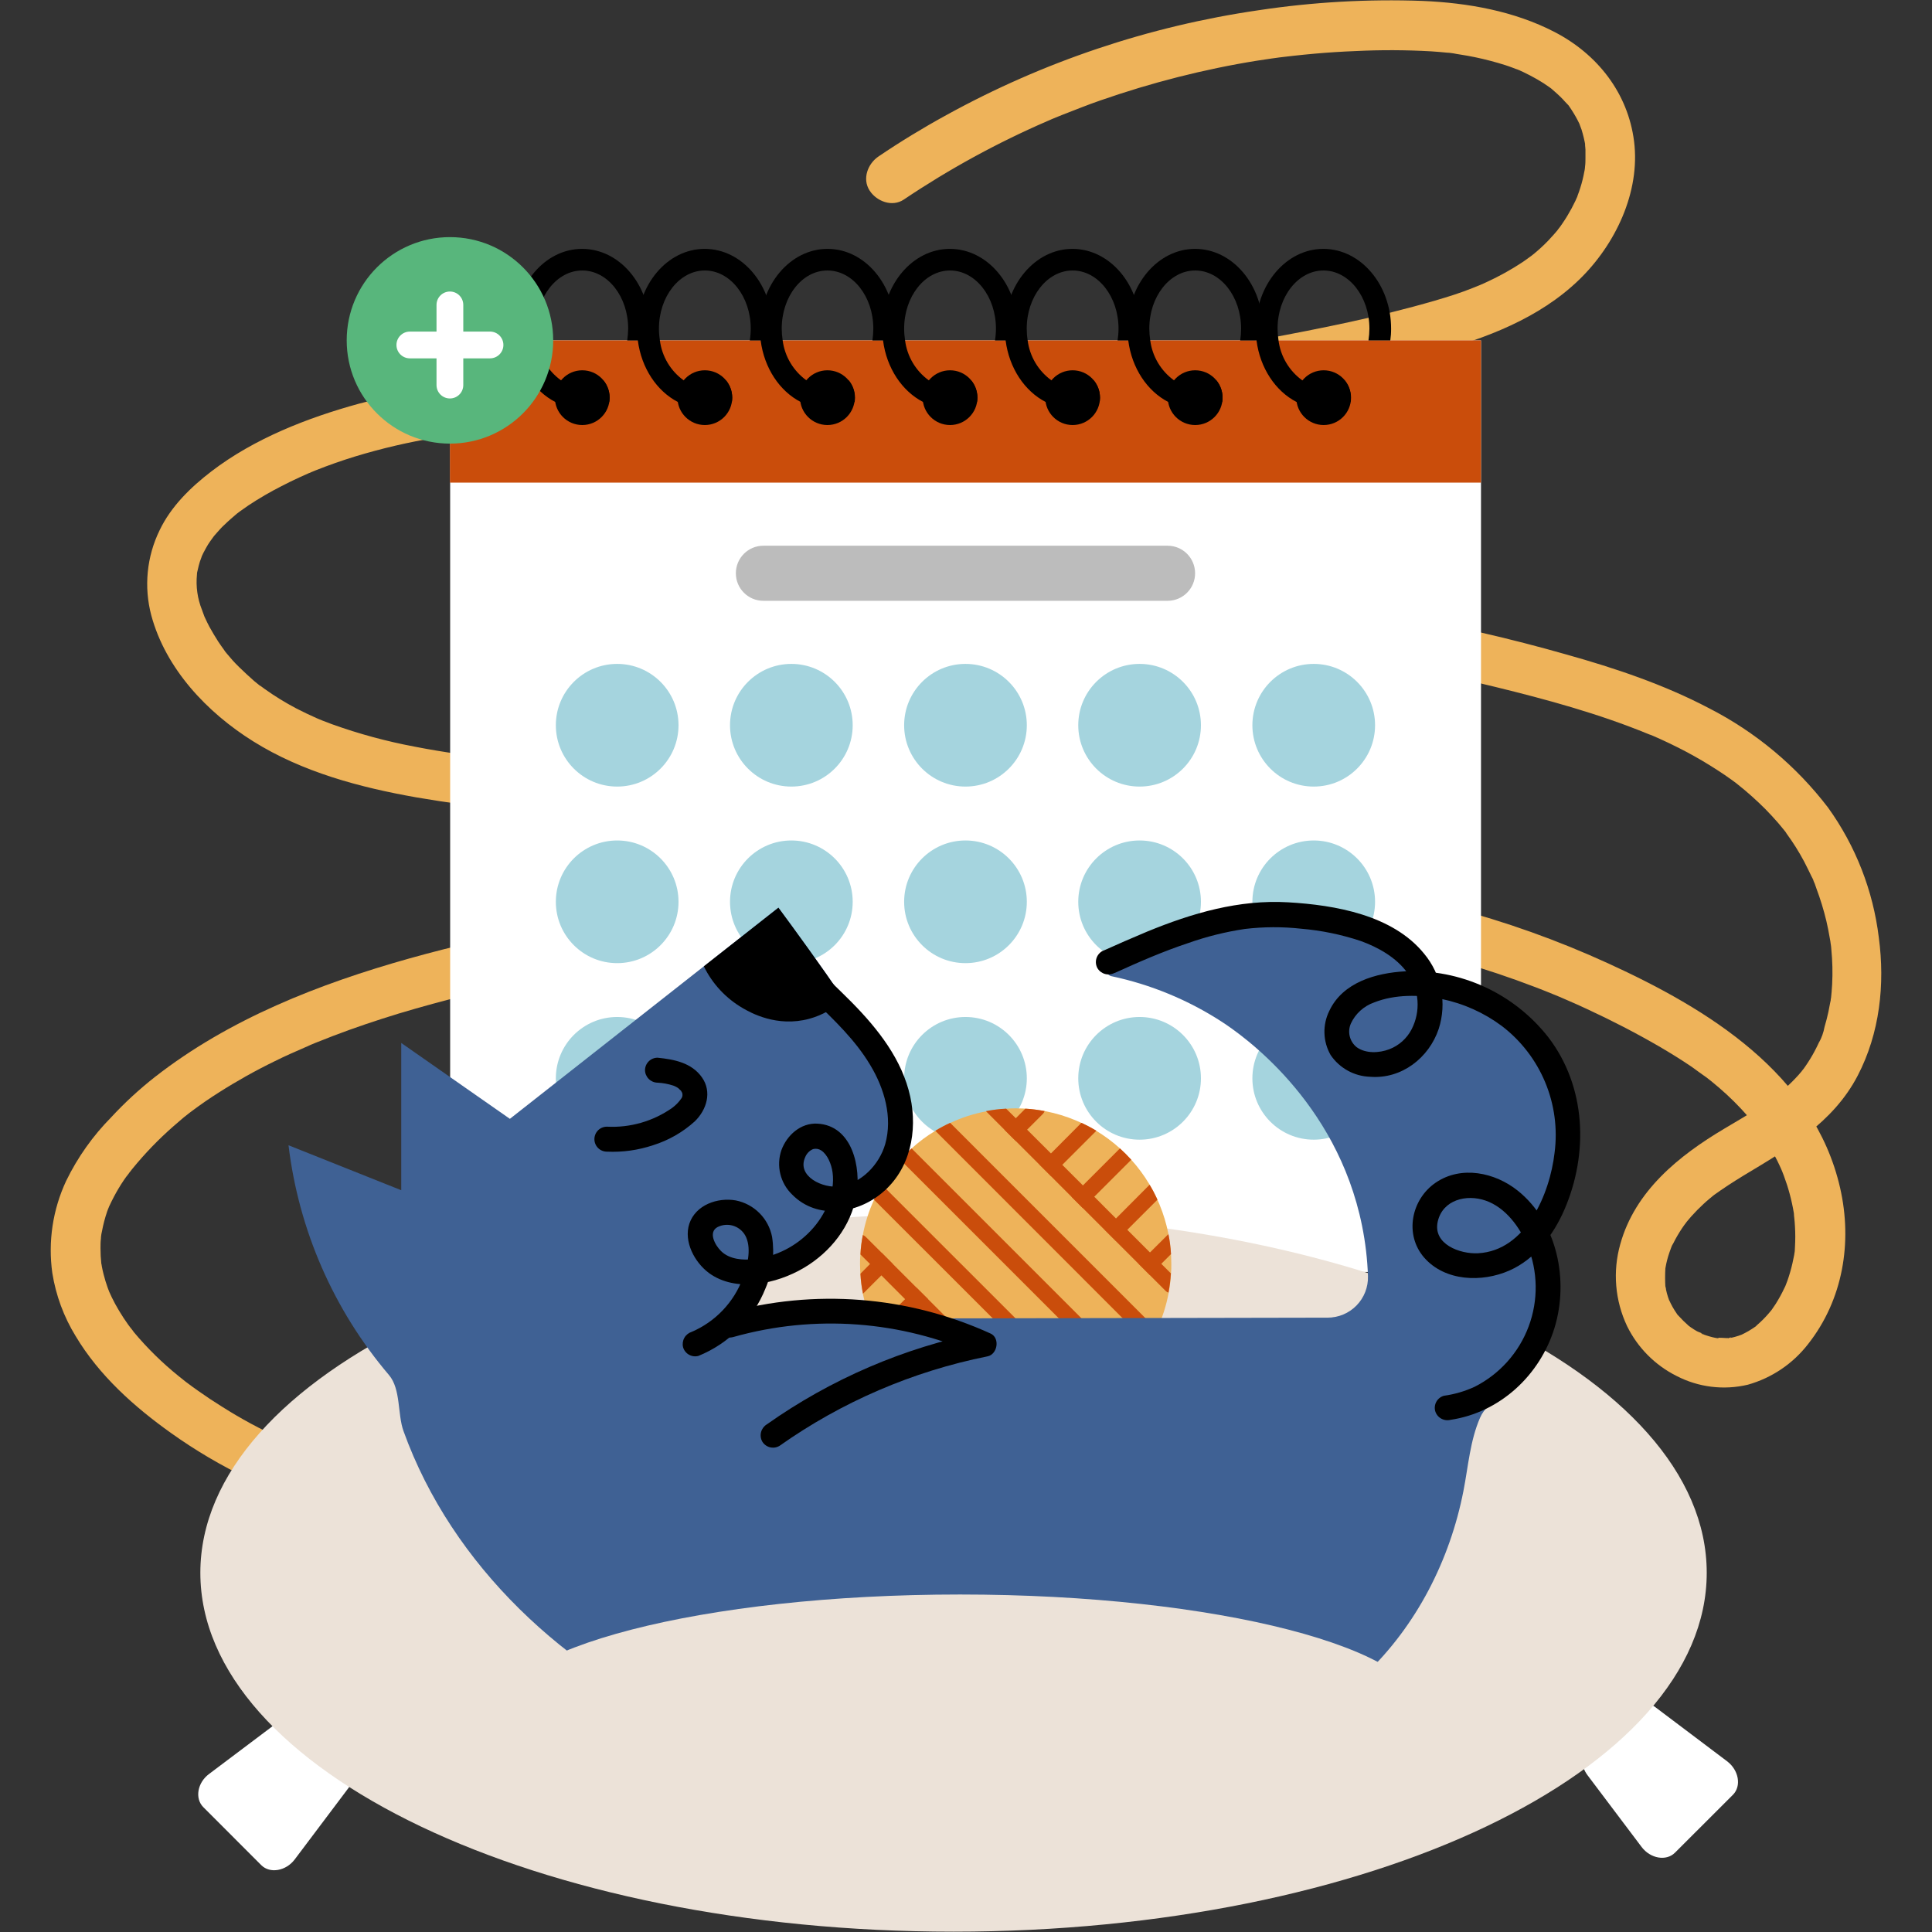 <svg width="400" height="400" viewBox="0 0 400 400" fill="none" xmlns="http://www.w3.org/2000/svg">
    <rect x="0" y="0" width="400" height="400" fill="#333333" stroke="none"/>
    <g clip-path="url(#clip0_6188_6803)">
        <path d="M213.285 151.579C207.266 152.765 201.216 153.82 195.135 154.743C189.158 155.654 183.946 156.326 177.555 156.988C165.145 158.26 152.735 158.963 140.325 159.004C128.045 159.072 115.771 158.45 103.561 157.143C102.082 156.977 100.603 156.812 99.125 156.626L96.912 156.346H96.622L95.246 156.16C92.144 155.716 88.969 155.198 85.856 154.588C80.048 153.499 74.335 151.95 68.772 149.955L66.766 149.19L66.156 148.942L65.546 148.683C64.16 148.073 62.795 147.411 61.409 146.708C59.077 145.489 56.835 144.106 54.697 142.571L53.943 142.013C53.281 141.548 54.501 142.478 53.87 142.013C53.446 141.672 53.012 141.33 52.598 140.979C51.564 140.069 50.53 139.107 49.496 138.104C48.461 137.101 47.779 136.294 46.972 135.332L46.383 134.609C46.517 134.774 46.931 135.353 46.383 134.546C45.969 133.978 45.566 133.409 45.173 132.819C44.532 131.785 43.932 130.834 43.373 129.8C43.053 129.19 42.743 128.569 42.453 127.928C42.008 126.987 42.267 127.514 42.35 127.721C42.163 127.235 41.977 126.749 41.812 126.253C40.884 123.934 40.529 121.426 40.778 118.941C40.84 117.855 40.778 118.6 40.778 118.848C40.778 118.558 40.881 118.269 40.943 117.979C41.057 117.411 41.212 116.852 41.377 116.294C41.471 116.004 42.07 114.484 41.615 115.508C41.905 114.846 42.236 114.205 42.587 113.574C42.939 112.943 43.177 112.54 43.498 112.095C43.632 111.909 44.449 110.792 44.128 111.206C43.808 111.619 44.314 110.978 44.407 110.864L44.987 110.203C45.431 109.696 45.897 109.168 46.372 108.744C47.231 107.896 48.141 107.11 49.061 106.335C49.816 105.704 49.247 106.18 49.061 106.335L49.795 105.787L51.461 104.618C53.665 103.162 55.951 101.832 58.307 100.637C59.548 99.995 60.789 99.385 62.061 98.806L63.953 97.958C64.056 97.958 64.863 97.576 64.16 97.865L65.359 97.379C68.028 96.317 70.73 95.366 73.467 94.525C78.972 92.847 84.583 91.538 90.262 90.605C93.53 90.067 94.76 89.902 97.997 89.571C100.862 89.261 103.737 89.023 106.622 88.837C119.353 88.041 132.104 88.444 144.886 88.837C157.668 89.23 170.429 89.344 183.212 88.909C209.044 88.055 234.783 85.369 260.235 80.874C272.428 78.713 284.641 76.251 296.606 73.045C307.527 70.119 318.675 65.92 326.938 57.916C334.415 50.677 339.648 39.797 338.314 29.239C337.042 19.249 330.733 11.234 321.891 6.642C313.484 2.278 303.887 0.593 294.507 0.189C283.155 -0.222 271.788 0.425 260.556 2.123C237.878 5.422 215.98 12.778 195.911 23.84C191.085 26.481 186.414 29.328 181.898 32.383C179.664 33.892 178.465 37.016 180.047 39.456C181.485 41.69 184.721 42.931 187.121 41.318C196.495 35.015 206.426 29.584 216.791 25.092L217.732 24.688C217.525 24.782 216.956 25.009 217.907 24.606L219.81 23.83C221.155 23.292 222.509 22.796 223.874 22.248C226.512 21.214 229.18 20.314 231.858 19.435C237.143 17.718 242.51 16.229 247.919 14.978C250.669 14.347 253.441 13.768 256.192 13.261C257.536 13.013 258.891 12.785 260.235 12.568L262.304 12.258L263.338 12.103L264.175 11.989L264.765 11.906L265.799 11.782L267.867 11.544C269.315 11.379 270.763 11.244 272.211 11.11C275.024 10.862 277.84 10.682 280.66 10.572C285.897 10.314 291.144 10.334 296.379 10.634C297.413 10.707 298.52 10.789 299.585 10.903C300.122 10.903 300.619 11.027 301.198 11.089C302.17 11.203 301.198 11.089 301.033 11.089L302.232 11.275C304.374 11.603 306.497 12.045 308.592 12.599C309.626 12.868 310.661 13.168 311.695 13.499C312.191 13.664 312.729 13.84 313.194 14.026L313.929 14.306C314.073 14.306 315.128 14.761 314.404 14.481C313.68 14.202 314.528 14.481 314.694 14.605L315.397 14.926L316.783 15.619C317.744 16.115 318.675 16.653 319.585 17.232C320.009 17.511 320.423 17.791 320.826 18.08L321.426 18.525C321.302 18.432 320.568 17.811 321.261 18.411C321.954 19.011 322.843 19.787 323.567 20.552C323.898 20.914 324.218 21.286 324.601 21.658C325.439 22.62 324.291 21.162 324.818 21.917C325.461 22.836 326.048 23.792 326.576 24.782C326.814 25.236 327.031 25.692 327.238 26.157C326.742 25.05 327.321 26.467 327.445 26.839C327.787 27.948 328.056 29.078 328.252 30.221C328.024 29.042 328.252 30.635 328.252 30.997C328.252 31.566 328.252 32.145 328.252 32.724C328.252 33.303 328.251 33.872 328.169 34.451C328.169 34.74 328.107 35.02 328.076 35.309C328.21 34.037 328.076 35.475 327.993 35.65C327.796 36.731 327.53 37.799 327.197 38.846C327.021 39.404 326.835 39.963 326.617 40.511C326.617 40.656 326.225 41.545 326.473 40.925C326.721 40.304 326.245 41.411 326.194 41.535C325.684 42.615 325.117 43.668 324.498 44.689C324.187 45.196 323.856 45.723 323.525 46.199L323.008 46.943C322.936 47.036 322.191 47.977 322.605 47.492C323.019 47.005 322.388 47.74 322.305 47.853L321.716 48.536C321.323 48.981 320.919 49.425 320.506 49.86C319.624 50.766 318.695 51.625 317.724 52.435L316.948 53.055C317.124 52.921 317.631 52.559 316.803 53.148C316.279 53.541 315.742 53.924 315.19 54.296C314.022 55.072 312.822 55.796 311.591 56.478C310.361 57.161 309.254 57.719 308.055 58.278C307.537 58.526 307.02 58.764 306.472 58.991C305.531 59.405 306.131 59.136 306.327 59.053L304.942 59.612C302.367 60.646 299.771 61.463 297.093 62.239C285.458 65.63 273.462 68.009 261.559 70.222C248.87 72.57 236.895 74.359 224.474 75.713C211.765 77.11 199.003 77.999 186.211 78.495C173.418 78.992 160.667 78.992 147.885 78.62C135.103 78.247 122.186 77.761 109.352 78.402C97.527 78.853 85.786 80.587 74.336 83.573C63.653 86.5 52.619 90.812 43.777 97.586C39.475 100.885 35.421 104.825 33.053 109.768C30.366 115.263 29.757 121.543 31.336 127.452C34.335 138.507 42.887 147.525 52.402 153.471C62.588 159.852 74.501 163.027 86.239 165.095C98.631 167.207 111.146 168.517 123.706 169.015C148.702 170.006 173.735 168.541 198.445 164.64C204.326 163.73 210.186 162.696 216.025 161.538C216.68 161.357 217.292 161.049 217.828 160.632C218.364 160.215 218.812 159.696 219.147 159.105C219.482 158.515 219.698 157.864 219.781 157.19C219.865 156.516 219.815 155.832 219.634 155.178C219.24 153.875 218.359 152.774 217.176 152.102C215.992 151.431 214.595 151.239 213.274 151.569L213.285 151.579Z" fill="#EEB35A"/>
        <path d="M186.19 203.742C196.533 199.831 207.202 196.845 218.073 194.817C220.803 194.31 223.554 193.876 226.346 193.473C227.763 193.266 225.622 193.566 226.501 193.473L227.535 193.338L229.273 193.121C230.731 192.955 232.189 192.8 233.637 192.666C239.097 192.17 244.568 191.908 250.049 191.88C255.53 191.852 261.004 192.063 266.471 192.511C269.229 192.738 271.987 193.024 274.744 193.369L275.613 193.483C274.579 193.348 275.313 193.483 275.54 193.483L277.712 193.803C279.088 194 280.463 194.228 281.849 194.465C292.808 196.349 303.58 199.19 314.042 202.956C316.617 203.886 319.213 204.869 321.715 205.903L322.75 206.327L324.59 207.123C325.893 207.682 327.176 208.261 328.468 208.861C333.577 211.229 338.593 213.804 343.464 216.627C345.77 217.972 348.045 219.378 350.258 220.878C351.292 221.622 352.326 222.398 353.433 223.163C354.136 223.67 352.502 222.419 353.598 223.298L354.281 223.835L355.967 225.242C358.091 227.072 360.082 229.052 361.923 231.167C362.385 231.705 362.84 232.253 363.288 232.812C363.433 232.988 363.857 233.598 363.288 232.75L363.785 233.422C364.612 234.559 365.388 235.738 366.112 236.938C366.836 238.138 367.394 239.161 367.963 240.309C368.242 240.878 368.521 241.457 368.78 242.047C368.893 242.305 369.255 243.205 368.852 242.192C369.007 242.595 369.173 242.998 369.317 243.391C370.254 245.883 370.946 248.46 371.386 251.085C371.438 251.375 371.613 252.357 371.386 251.209C371.386 251.489 371.458 251.788 371.479 252.068C371.551 252.719 371.603 253.371 371.634 254.012C371.712 255.362 371.712 256.716 371.634 258.066C371.634 258.366 371.51 260.506 371.572 259.028C371.526 259.547 371.44 260.062 371.313 260.568C371.067 261.842 370.743 263.099 370.341 264.333C370.169 264.891 369.973 265.439 369.752 265.977C369.628 266.298 369.462 267.115 369.752 265.977C369.67 266.217 369.566 266.449 369.442 266.67C368.905 267.813 368.297 268.922 367.621 269.99C367.353 270.403 367.053 270.807 366.784 271.22C366.112 272.254 367.301 270.61 366.784 271.22L366.194 271.923C365.454 272.787 364.649 273.593 363.785 274.333C363.495 274.581 363.092 275.171 363.878 274.333C363.7 274.487 363.51 274.625 363.309 274.747C362.875 275.047 362.44 275.326 361.985 275.595C361.53 275.864 361.075 276.081 360.61 276.319C359.721 276.763 360.899 276.215 360.899 276.215C360.899 276.215 360.124 276.505 359.927 276.567C359.414 276.735 358.893 276.876 358.366 276.991C358.155 277.006 357.947 277.044 357.745 277.105C358.335 276.753 358.779 277.001 358.19 277.032C357.156 277.094 356.018 276.856 355.088 277.032C356.122 276.887 355.946 277.187 355.367 277.032L354.591 276.867C354.178 276.763 353.764 276.649 353.36 276.515C352.957 276.381 352.864 276.339 352.606 276.256C351.758 275.977 352.606 275.946 352.802 276.35C352.678 276.091 351.654 275.791 351.354 275.626C351.054 275.46 350.517 275.129 350.113 274.85C349.9 274.68 349.675 274.525 349.441 274.385C349.441 274.385 350.475 275.212 349.72 274.581C348.895 273.854 348.111 273.08 347.373 272.265C346.835 271.675 347.59 272.523 347.559 272.523C347.415 272.354 347.284 272.174 347.166 271.985C346.845 271.53 346.556 271.055 346.277 270.569C345.997 270.083 345.863 269.762 345.666 269.359C345.16 268.325 345.873 270.196 345.666 269.493C345.594 269.173 345.429 268.842 345.336 268.521C345.174 268.022 345.04 267.514 344.932 267.001C344.932 266.773 344.849 266.546 344.798 266.308C344.56 265.139 344.798 267.259 344.798 266.422C344.725 265.147 344.725 263.87 344.798 262.595C344.881 261.313 344.622 263.392 344.798 262.595C344.87 262.275 344.911 261.944 344.984 261.623C345.098 261.117 345.232 260.589 345.377 260.103C345.522 259.617 345.79 258.862 346.018 258.252C346.246 257.642 345.884 258.169 345.956 258.397C346.082 258.033 346.253 257.685 346.463 257.363C347 256.291 347.605 255.255 348.273 254.26L348.727 253.609C348.727 253.609 349.534 252.574 349.038 253.174C348.541 253.774 349.358 252.781 349.379 252.761L350.155 251.85C350.951 250.961 351.778 250.113 352.657 249.306C353.04 248.945 353.433 248.593 353.826 248.272L354.57 247.652L355.026 247.29L354.736 247.507C356.804 246.018 358.873 244.673 361.013 243.37C370.155 237.869 379.525 232.501 384.623 222.687C389.184 213.918 390.29 203.793 388.987 194.093C387.804 184.389 384.19 175.14 378.48 167.205C371.9 158.592 363.476 151.56 353.826 146.625C344.519 141.734 334.446 138.352 324.342 135.519C312.727 132.202 300.945 129.495 289.047 127.411C240.687 118.932 191.092 120.612 143.417 132.344C137.688 133.723 131.993 135.274 126.333 136.997C125.02 137.377 123.906 138.254 123.23 139.442C122.554 140.63 122.369 142.035 122.714 143.358C123.097 144.667 123.975 145.777 125.162 146.45C126.35 147.124 127.752 147.309 129.074 146.967C140.918 143.421 152.942 140.501 165.093 138.218C168.106 137.659 171.119 137.135 174.132 136.646L178.671 135.953L180.585 135.674L182.012 135.477L182.55 135.405C188.61 134.629 194.68 133.978 200.771 133.502C212.936 132.547 225.142 132.233 237.339 132.561C243.44 132.726 249.535 133.047 255.623 133.523C258.663 133.771 261.704 134.054 264.744 134.371L269.294 134.877L271.445 135.146L272.407 135.27L273.358 135.395H273.627L274.372 135.498L275.334 135.632L277.485 135.943C279.077 136.17 280.66 136.418 282.252 136.677C285.272 137.163 288.292 137.711 291.291 138.259C297.399 139.404 303.47 140.717 309.502 142.199C320.206 144.816 330.95 147.742 341.158 151.931L341.902 152.231C340.868 151.755 341.695 152.148 341.964 152.231L343.629 152.965C344.86 153.523 346.08 154.102 347.28 154.702C349.576 155.85 351.82 157.101 353.991 158.446C355.026 159.087 356.06 159.759 357.094 160.452C357.652 160.835 358.2 161.228 358.748 161.621L359.4 162.107C360.351 162.82 358.79 161.61 359.638 162.293C361.673 163.903 363.613 165.63 365.45 167.464C366.37 168.405 367.27 169.366 368.139 170.37C368.542 170.856 368.956 171.331 369.349 171.828C369.536 172.039 369.712 172.26 369.876 172.49C369.121 171.362 369.731 172.303 369.876 172.562C371.218 174.39 372.428 176.311 373.496 178.312C374.044 179.346 374.53 180.38 375.036 181.414C375.192 181.756 376.009 183.234 375.316 182.035C375.615 182.644 375.864 183.277 376.06 183.927C376.889 186.133 377.58 188.389 378.128 190.68C378.397 191.828 378.625 192.976 378.821 194.145C378.923 194.626 378.999 195.113 379.049 195.603C378.977 194.29 378.987 195.169 379.049 195.52C379.111 195.872 379.132 196.254 379.163 196.616C379.393 198.988 379.449 201.373 379.328 203.752C379.276 204.838 379.173 205.913 379.059 206.999C378.987 207.63 379.266 207.196 379.059 206.689C379.059 206.987 379.013 207.283 378.925 207.568C378.815 208.209 378.69 208.85 378.553 209.492C378.325 210.526 378.066 211.56 377.756 212.594C377.546 213.746 377.151 214.856 376.588 215.883C376.588 215.81 377.084 214.766 376.691 215.614L376.401 216.234C376.153 216.762 375.895 217.268 375.615 217.785C375.068 218.801 374.464 219.785 373.806 220.733L373.413 221.291C373.33 221.395 372.606 222.201 373.185 221.602C373.764 221.002 372.999 221.808 372.937 221.891L372.379 222.543C371.442 223.587 370.444 224.575 369.39 225.5C368.924 225.914 368.449 226.317 367.963 226.7C367.746 226.876 366.929 227.444 367.87 226.783L367.197 227.279C366.091 228.086 364.943 228.861 363.774 229.596C361.561 231.002 359.286 232.315 357.032 233.66C347.611 239.255 338.52 246.566 335.459 257.6C333.861 263.25 334.368 269.288 336.886 274.592C339.077 279.033 342.657 282.639 347.083 284.861C351.63 287.224 356.875 287.874 361.861 286.691C366.811 285.3 371.182 282.356 374.333 278.294C381.572 269.111 383.558 257.228 380.972 245.925C375.564 222.274 353.516 208.861 332.988 199.471C312.027 189.866 289.553 183.987 266.574 182.097C243.846 180.243 220.969 182.449 199.013 188.612C193.746 190.094 188.555 191.818 183.439 193.783C180.916 194.734 178.92 197.32 179.83 200.143C180.626 202.604 183.48 204.776 186.19 203.752V203.742Z" fill="#EEB35A"/>
        <path d="M58.162 297.829C53.949 295.921 49.874 293.72 45.969 291.241C44.301 290.207 42.67 289.125 41.078 287.994C40.261 287.425 39.454 286.836 38.658 286.236L38.11 285.822C37.562 285.409 39.144 286.66 38.389 286.029C37.913 285.657 37.427 285.274 36.962 284.892C33.596 282.176 30.503 279.138 27.727 275.822C27.458 275.491 26.455 273.981 27.375 275.398C27.116 274.995 26.796 274.623 26.527 274.24C25.855 273.309 25.234 272.347 24.645 271.365C24.055 270.383 23.611 269.555 23.156 268.624C22.949 268.2 22.752 267.776 22.566 267.342C22.122 266.38 23.021 268.531 22.649 267.539C22.535 267.228 22.411 266.928 22.297 266.618C21.963 265.692 21.677 264.75 21.439 263.795C21.294 263.247 21.18 262.699 21.077 262.151C21.077 261.965 21.005 261.778 20.974 261.592C20.736 260.175 21.046 262.492 20.974 261.592C20.862 260.541 20.806 259.485 20.808 258.428C20.808 257.776 20.808 257.125 20.891 256.473C20.891 256.235 20.994 254.839 20.891 256.225C20.939 255.758 21.019 255.295 21.129 254.839C21.38 253.5 21.726 252.18 22.163 250.889C22.287 250.527 22.432 250.175 22.566 249.855C23.011 248.645 22.08 250.889 22.628 249.71C22.949 249.038 23.259 248.376 23.611 247.724C24.219 246.572 24.889 245.454 25.617 244.374C25.938 243.898 26.269 243.432 26.651 242.977C26.651 242.895 27.272 242.243 27.241 242.171C26.765 242.791 26.693 242.884 27.034 242.45L27.437 241.954C30.022 238.783 32.869 235.836 35.948 233.143C36.641 232.543 37.344 231.943 38.017 231.364C38.451 231.012 38.885 230.661 39.33 230.33C40.116 229.709 38.503 230.95 39.061 230.537L39.847 229.947C41.605 228.63 43.411 227.386 45.266 226.214C49.032 223.813 52.934 221.63 56.952 219.678C59.02 218.644 61.088 217.744 63.157 216.844L64.015 216.482C65.049 216.027 62.877 216.948 63.932 216.482L65.38 215.883C66.549 215.407 67.728 214.952 68.907 214.497C73.395 212.78 77.956 211.25 82.558 209.843C91.856 207.052 101.289 204.733 110.821 202.894C115.433 201.984 120.063 201.163 124.71 200.432C126.902 200.081 129.105 199.75 131.297 199.398L133.066 199.15C133.479 199.088 135.227 198.86 133.438 199.15L136.882 198.705C149.981 197.051 163.142 195.934 176.366 195.355L178.992 195.241C181.691 195.138 184.297 192.935 184.163 190.07C184.144 188.705 183.593 187.4 182.628 186.435C181.662 185.469 180.358 184.918 178.992 184.899C166.582 185.396 154.228 186.347 141.928 187.754C122.672 189.967 103.458 193.183 84.791 198.426C66.125 203.669 47.458 210.95 32.05 222.998C28.821 225.532 25.799 228.32 23.011 231.333C19.214 235.178 16.07 239.618 13.704 244.477C10.922 250.422 9.923 257.046 10.829 263.547C11.564 268.187 13.209 272.636 15.668 276.639C20.529 284.768 27.737 291.221 35.379 296.671C40.43 300.273 45.783 303.433 51.378 306.112L52.898 306.816C55.359 307.912 58.565 307.612 59.972 304.954C61.161 302.71 60.758 299.06 58.12 297.881L58.162 297.829Z" fill="#EEB35A"/>
        <path d="M93.157 70.471H306.627V241.561C306.627 247.34 304.331 252.882 300.245 256.968C296.159 261.055 290.616 263.35 284.837 263.35H114.988C109.209 263.35 103.667 261.055 99.581 256.968C95.494 252.882 93.199 247.34 93.199 241.561V70.471H93.157Z" fill="white"/>
        <path d="M306.627 70.471H93.157V99.923H306.627V70.471Z" fill="#CA4D0B"/>
        <path d="M120.552 87.999C123.682 87.999 126.219 85.462 126.219 82.332C126.219 79.202 123.682 76.665 120.552 76.665C117.422 76.665 114.885 79.202 114.885 82.332C114.885 85.462 117.422 87.999 120.552 87.999Z" fill="black"/>
        <path d="M145.93 87.999C149.06 87.999 151.597 85.462 151.597 82.332C151.597 79.202 149.06 76.665 145.93 76.665C142.8 76.665 140.263 79.202 140.263 82.332C140.263 85.462 142.8 87.999 145.93 87.999Z" fill="black"/>
        <path d="M171.308 87.999C174.438 87.999 176.975 85.462 176.975 82.332C176.975 79.202 174.438 76.665 171.308 76.665C168.178 76.665 165.641 79.202 165.641 82.332C165.641 85.462 168.178 87.999 171.308 87.999Z" fill="black"/>
        <path d="M196.697 87.999C199.827 87.999 202.364 85.462 202.364 82.332C202.364 79.202 199.827 76.665 196.697 76.665C193.567 76.665 191.03 79.202 191.03 82.332C191.03 85.462 193.567 87.999 196.697 87.999Z" fill="black"/>
        <path d="M222.075 87.999C225.205 87.999 227.742 85.462 227.742 82.332C227.742 79.202 225.205 76.665 222.075 76.665C218.945 76.665 216.408 79.202 216.408 82.332C216.408 85.462 218.945 87.999 222.075 87.999Z" fill="black"/>
        <path d="M247.452 87.999C250.582 87.999 253.119 85.462 253.119 82.332C253.119 79.202 250.582 76.665 247.452 76.665C244.322 76.665 241.785 79.202 241.785 82.332C241.785 85.462 244.322 87.999 247.452 87.999Z" fill="black"/>
        <path d="M134.554 68.04C134.557 68.856 134.501 69.672 134.389 70.481H129.859C129.983 69.673 130.048 68.857 130.056 68.04C130.056 61.401 125.795 56.002 120.552 56.002C115.309 56.002 111.048 61.401 111.048 68.04C111.052 68.857 111.114 69.673 111.234 70.481C111.447 72.124 111.994 73.706 112.843 75.129C113.691 76.552 114.822 77.786 116.167 78.754C117.465 79.624 118.989 80.095 120.552 80.109C122.111 80.093 123.631 79.622 124.926 78.754C125.763 79.767 126.22 81.039 126.219 82.353C126.218 82.644 126.19 82.935 126.136 83.222C124.414 84.127 122.498 84.602 120.552 84.607C118.602 84.603 116.683 84.128 114.957 83.222C110.614 80.977 107.418 76.21 106.684 70.512C106.566 69.704 106.511 68.888 106.518 68.071C106.518 58.96 112.796 51.525 120.521 51.525C128.246 51.525 134.554 58.929 134.554 68.04Z" fill="black"/>
        <path d="M159.933 68.04C159.94 68.857 159.885 69.673 159.767 70.481H155.237C155.366 69.674 155.432 68.858 155.434 68.04C155.434 61.401 151.173 56.002 145.93 56.002C140.687 56.002 136.426 61.401 136.426 68.04C136.428 68.858 136.494 69.674 136.623 70.481C136.833 72.124 137.38 73.707 138.229 75.13C139.078 76.554 140.21 77.787 141.556 78.754C142.85 79.624 144.371 80.095 145.93 80.109C147.489 80.095 149.01 79.624 150.305 78.754C151.145 79.764 151.602 81.039 151.597 82.353C151.595 82.644 151.57 82.934 151.525 83.222C149.798 84.126 147.879 84.601 145.93 84.607C143.981 84.601 142.062 84.126 140.335 83.222C135.992 80.977 132.796 76.21 132.062 70.512C131.944 69.704 131.889 68.888 131.897 68.071C131.897 58.96 138.174 51.525 145.899 51.525C153.624 51.525 159.933 58.929 159.933 68.04Z" fill="black"/>
        <path d="M185.31 68.04C185.318 68.857 185.263 69.673 185.145 70.481H180.626C180.746 69.673 180.808 68.857 180.812 68.04C180.812 61.401 176.562 56.002 171.308 56.002C166.055 56.002 161.846 61.411 161.846 68.04C161.853 68.857 161.918 69.673 162.042 70.481C162.254 72.124 162.802 73.706 163.65 75.129C164.499 76.552 165.63 77.786 166.975 78.754C168.27 79.622 169.79 80.093 171.349 80.109C172.912 80.095 174.436 79.624 175.734 78.754C176.567 79.768 177.02 81.041 177.017 82.353C177.014 82.644 176.99 82.934 176.944 83.222C175.218 84.128 173.299 84.603 171.349 84.607C169.403 84.602 167.488 84.127 165.765 83.222C161.411 80.977 158.226 76.21 157.492 70.512C157.379 69.703 157.324 68.888 157.326 68.071C157.326 58.96 163.614 51.525 171.329 51.525C179.044 51.525 185.31 58.929 185.31 68.04Z" fill="black"/>
        <path d="M210.699 68.04C210.702 68.856 210.646 69.672 210.534 70.481H206.004C206.133 69.674 206.199 68.858 206.201 68.04C206.201 61.401 201.94 56.002 196.697 56.002C191.454 56.002 187.193 61.401 187.193 68.04C187.195 68.858 187.261 69.674 187.389 70.481C187.598 72.124 188.143 73.706 188.99 75.129C189.837 76.553 190.968 77.787 192.312 78.754C193.61 79.623 195.134 80.094 196.697 80.109C198.256 80.093 199.776 79.622 201.071 78.754C201.908 79.767 202.365 81.039 202.364 82.353C202.363 82.644 202.335 82.935 202.281 83.222C200.559 84.127 198.643 84.602 196.697 84.607C194.747 84.603 192.828 84.128 191.102 83.222C186.759 80.977 183.563 76.21 182.829 70.512C182.711 69.704 182.656 68.888 182.663 68.071C182.663 58.96 188.941 51.525 196.666 51.525C204.391 51.525 210.699 58.929 210.699 68.04Z" fill="black"/>
        <path d="M236.078 68.04C236.085 68.857 236.03 69.673 235.912 70.481H231.383C231.511 69.674 231.577 68.858 231.579 68.04C231.579 61.401 227.318 56.002 222.075 56.002C216.832 56.002 212.571 61.401 212.571 68.04C212.574 68.858 212.639 69.674 212.768 70.481C212.979 72.124 213.525 73.707 214.374 75.13C215.223 76.554 216.355 77.787 217.701 78.754C218.995 79.624 220.516 80.095 222.075 80.109C223.635 80.095 225.156 79.624 226.45 78.754C227.29 79.764 227.748 81.039 227.742 82.353C227.74 82.644 227.716 82.934 227.67 83.222C225.944 84.127 224.024 84.602 222.075 84.607C220.126 84.601 218.207 84.126 216.48 83.222C212.137 80.977 208.941 76.21 208.207 70.512C208.094 69.703 208.039 68.888 208.042 68.071C208.042 58.96 214.329 51.525 222.044 51.525C229.759 51.525 236.078 58.929 236.078 68.04Z" fill="black"/>
        <path d="M261.456 68.04C261.463 68.857 261.408 69.673 261.29 70.481H256.771C256.891 69.673 256.953 68.857 256.957 68.04C256.957 61.401 252.707 56.002 247.453 56.002C242.2 56.002 237.949 61.401 237.949 68.04C237.957 68.857 238.022 69.673 238.146 70.481C238.358 72.124 238.906 73.706 239.754 75.129C240.603 76.552 241.734 77.786 243.079 78.754C244.374 79.622 245.894 80.093 247.453 80.109C249.016 80.095 250.54 79.624 251.838 78.754C252.671 79.768 253.124 81.041 253.12 82.353C253.118 82.644 253.093 82.934 253.048 83.222C251.322 84.128 249.403 84.603 247.453 84.607C245.507 84.602 243.591 84.127 241.869 83.222C237.515 80.977 234.33 76.21 233.596 70.512C233.486 69.703 233.434 68.887 233.44 68.071C233.44 58.96 239.718 51.525 247.433 51.525C255.147 51.525 261.456 58.929 261.456 68.04Z" fill="black"/>
        <path d="M274.051 87.999C277.181 87.999 279.718 85.462 279.718 82.332C279.718 79.202 277.181 76.665 274.051 76.665C270.921 76.665 268.384 79.202 268.384 82.332C268.384 85.462 270.921 87.999 274.051 87.999Z" fill="black"/>
        <path d="M288.012 68.04C288.02 68.857 287.964 69.673 287.846 70.481H283.327C283.451 69.673 283.517 68.857 283.524 68.04C283.524 61.401 279.263 56.002 274.01 56.002C268.756 56.002 264.506 61.401 264.506 68.04C264.513 68.857 264.579 69.673 264.702 70.481C264.915 72.124 265.462 73.706 266.311 75.129C267.159 76.552 268.291 77.786 269.635 78.754C270.93 79.622 272.45 80.093 274.01 80.109C275.572 80.095 277.096 79.624 278.394 78.754C279.227 79.768 279.68 81.041 279.677 82.353C279.679 82.644 279.655 82.935 279.604 83.222C277.879 84.128 275.959 84.603 274.01 84.607C272.064 84.602 270.148 84.127 268.425 83.222C264.071 80.977 260.886 76.21 260.152 70.512C260.043 69.703 259.991 68.887 259.997 68.071C259.997 58.96 266.274 51.525 273.989 51.525C281.704 51.525 288.012 58.929 288.012 68.04Z" fill="black"/>
        <path d="M93.157 91.846C104.963 91.846 114.533 82.276 114.533 70.47C114.533 58.665 104.963 49.094 93.157 49.094C81.352 49.094 71.781 58.665 71.781 70.47C71.781 82.276 81.352 91.846 93.157 91.846Z" fill="#58B67C"/>
        <path d="M101.451 74.193C102.982 74.193 104.223 72.952 104.223 71.422C104.223 69.891 102.982 68.65 101.451 68.65H84.853C83.322 68.65 82.082 69.891 82.082 71.422C82.082 72.952 83.322 74.193 84.853 74.193H101.451Z" fill="white"/>
        <path d="M95.918 63.128C95.918 61.597 94.678 60.356 93.147 60.356C91.616 60.356 90.376 61.597 90.376 63.128V79.726C90.376 81.257 91.616 82.498 93.147 82.498C94.678 82.498 95.918 81.257 95.918 79.726V63.128Z" fill="white"/>
        <path d="M127.781 162.851C134.795 162.851 140.48 157.166 140.48 150.152C140.48 143.138 134.795 137.453 127.781 137.453C120.767 137.453 115.082 143.138 115.082 150.152C115.082 157.166 120.767 162.851 127.781 162.851Z" fill="#A5D4DE"/>
        <path d="M163.841 162.851C170.855 162.851 176.541 157.166 176.541 150.152C176.541 143.138 170.855 137.453 163.841 137.453C156.828 137.453 151.142 143.138 151.142 150.152C151.142 157.166 156.828 162.851 163.841 162.851Z" fill="#A5D4DE"/>
        <path d="M199.892 162.851C206.906 162.851 212.592 157.166 212.592 150.152C212.592 143.138 206.906 137.453 199.892 137.453C192.879 137.453 187.193 143.138 187.193 150.152C187.193 157.166 192.879 162.851 199.892 162.851Z" fill="#A5D4DE"/>
        <path d="M235.942 162.851C242.956 162.851 248.641 157.166 248.641 150.152C248.641 143.138 242.956 137.453 235.942 137.453C228.928 137.453 223.242 143.138 223.242 150.152C223.242 157.166 228.928 162.851 235.942 162.851Z" fill="#A5D4DE"/>
        <path d="M271.992 162.851C279.006 162.851 284.692 157.166 284.692 150.152C284.692 143.138 279.006 137.453 271.992 137.453C264.979 137.453 259.293 143.138 259.293 150.152C259.293 157.166 264.979 162.851 271.992 162.851Z" fill="#A5D4DE"/>
        <path d="M127.781 199.409C134.795 199.409 140.48 193.723 140.48 186.709C140.48 179.695 134.795 174.01 127.781 174.01C120.767 174.01 115.082 179.695 115.082 186.709C115.082 193.723 120.767 199.409 127.781 199.409Z" fill="#A5D4DE"/>
        <path d="M163.841 199.409C170.855 199.409 176.541 193.723 176.541 186.709C176.541 179.695 170.855 174.01 163.841 174.01C156.828 174.01 151.142 179.695 151.142 186.709C151.142 193.723 156.828 199.409 163.841 199.409Z" fill="#A5D4DE"/>
        <path d="M199.892 199.409C206.906 199.409 212.592 193.723 212.592 186.709C212.592 179.695 206.906 174.01 199.892 174.01C192.879 174.01 187.193 179.695 187.193 186.709C187.193 193.723 192.879 199.409 199.892 199.409Z" fill="#A5D4DE"/>
        <path d="M235.942 199.409C242.956 199.409 248.641 193.723 248.641 186.709C248.641 179.695 242.956 174.01 235.942 174.01C228.928 174.01 223.242 179.695 223.242 186.709C223.242 193.723 228.928 199.409 235.942 199.409Z" fill="#A5D4DE"/>
        <path d="M271.992 199.409C279.006 199.409 284.692 193.723 284.692 186.709C284.692 179.695 279.006 174.01 271.992 174.01C264.979 174.01 259.293 179.695 259.293 186.709C259.293 193.723 264.979 199.409 271.992 199.409Z" fill="#A5D4DE"/>
        <path d="M127.781 235.956C134.795 235.956 140.48 230.27 140.48 223.256C140.48 216.242 134.795 210.557 127.781 210.557C120.767 210.557 115.082 216.242 115.082 223.256C115.082 230.27 120.767 235.956 127.781 235.956Z" fill="#A5D4DE"/>
        <path d="M163.841 235.956C170.855 235.956 176.541 230.27 176.541 223.256C176.541 216.242 170.855 210.557 163.841 210.557C156.828 210.557 151.142 216.242 151.142 223.256C151.142 230.27 156.828 235.956 163.841 235.956Z" fill="#A5D4DE"/>
        <path d="M199.892 235.956C206.906 235.956 212.592 230.27 212.592 223.256C212.592 216.242 206.906 210.557 199.892 210.557C192.879 210.557 187.193 216.242 187.193 223.256C187.193 230.27 192.879 235.956 199.892 235.956Z" fill="#A5D4DE"/>
        <path d="M235.942 235.956C242.956 235.956 248.641 230.27 248.641 223.256C248.641 216.242 242.956 210.557 235.942 210.557C228.928 210.557 223.242 216.242 223.242 223.256C223.242 230.27 228.928 235.956 235.942 235.956Z" fill="#A5D4DE"/>
        <path d="M271.992 235.956C279.006 235.956 284.692 230.27 284.692 223.256C284.692 216.242 279.006 210.557 271.992 210.557C264.979 210.557 259.293 216.242 259.293 223.256C259.293 230.27 264.979 235.956 271.992 235.956Z" fill="#A5D4DE"/>
        <path d="M241.734 112.984H158.05C154.903 112.984 152.352 115.536 152.352 118.683V118.693C152.352 121.84 154.903 124.391 158.05 124.391H241.734C244.881 124.391 247.432 121.84 247.432 118.693V118.683C247.432 115.536 244.881 112.984 241.734 112.984Z" fill="#BCBCBC"/>
        <path d="M358.79 371.585L346.783 383.581C344.984 385.38 341.695 384.811 339.875 382.391L328.665 367.52C327.238 365.607 327.217 363.177 328.665 361.76L336.938 353.435C338.355 352.018 340.785 352.039 342.698 353.435L357.569 364.645C360.01 366.486 360.579 369.785 358.79 371.585Z" fill="white"/>
        <path d="M42.101 374.16L54.097 386.166C55.897 387.955 59.195 387.387 61.016 384.977L72.215 370.096C73.642 368.182 73.663 365.752 72.215 364.335L63.942 356.062C62.525 354.645 60.095 354.666 58.192 356.062L43.311 367.262C40.85 369.072 40.301 372.36 42.101 374.16Z" fill="white"/>
        <path d="M197.42 399.931C283.544 399.931 353.36 366.664 353.36 325.627C353.36 284.59 283.544 251.323 197.42 251.323C111.297 251.323 41.48 284.59 41.48 325.627C41.48 366.664 111.297 399.931 197.42 399.931Z" fill="#ECE2D8"/>
        <path d="M210.306 229.471C218.848 229.474 227.039 232.869 233.078 238.91C239.117 244.951 242.51 253.143 242.51 261.685C242.51 262.357 242.51 263.019 242.448 263.681C242.367 265.021 242.201 266.354 241.951 267.673C241.469 270.305 240.649 272.863 239.511 275.284C239.027 276.35 238.481 277.385 237.877 278.387C236.816 280.137 235.59 281.782 234.216 283.299C233.475 284.122 232.692 284.906 231.868 285.647C230.28 287.087 228.547 288.359 226.697 289.442C225.697 290.041 224.661 290.58 223.595 291.055C221.31 292.102 218.907 292.87 216.439 293.341C215.075 293.62 213.692 293.796 212.302 293.868C211.64 293.92 210.968 293.941 210.296 293.941C201.748 293.941 193.551 290.546 187.506 284.503C181.461 278.46 178.064 270.264 178.061 261.716C178.061 261.044 178.061 260.382 178.134 259.71C178.204 258.373 178.37 257.042 178.63 255.729C179.099 253.201 179.881 250.742 180.957 248.407C181.426 247.338 181.965 246.302 182.57 245.304C183.653 243.454 184.925 241.721 186.365 240.134C187.107 239.308 187.894 238.524 188.723 237.786C190.234 236.407 191.88 235.184 193.636 234.135C194.636 233.525 195.672 232.976 196.738 232.491C199.102 231.382 201.597 230.576 204.163 230.092C205.528 229.814 206.91 229.635 208.3 229.554C208.972 229.492 209.644 229.471 210.306 229.471Z" fill="#EEB35A"/>
        <path d="M178.64 255.698C178.872 255.778 179.081 255.913 179.25 256.09L182.497 259.327L184.845 261.685L189.757 266.597L192.125 268.955L198.754 275.584L203.232 280.072L205.58 282.42L210.306 287.136L216.511 293.341C215.147 293.62 213.764 293.796 212.374 293.868L210.368 291.862L208.02 289.514L203.211 284.788L200.864 282.441L196.386 277.952L189.767 271.344L187.41 268.997L182.497 264.074L180.15 261.716L178.144 259.72C178.212 258.369 178.378 257.025 178.64 255.698V255.698Z" fill="#CA4D0B"/>
        <path d="M182.581 245.284L226.718 289.411C225.717 290.01 224.681 290.549 223.616 291.024L180.947 248.376C181.423 247.31 181.969 246.277 182.581 245.284V245.284Z" fill="#CA4D0B"/>
        <path d="M196.716 232.47L239.52 275.284C239.036 276.35 238.491 277.385 237.886 278.387L193.645 234.115C194.635 233.506 195.661 232.957 196.716 232.47V232.47Z" fill="#CA4D0B"/>
        <path d="M188.734 237.765L234.237 283.268C233.496 284.091 232.713 284.875 231.889 285.616L186.386 240.113C187.125 239.287 187.908 238.503 188.734 237.765V237.765Z" fill="#CA4D0B"/>
        <path d="M208.31 229.533L210.306 231.519L212.653 233.887L217.566 238.789L219.913 241.147L224.205 245.428L226.563 247.776L231.041 252.264L242.416 263.64C242.336 264.98 242.17 266.313 241.92 267.632C241.689 267.555 241.479 267.424 241.31 267.249L228.631 254.57L224.153 250.092L221.806 247.745L217.524 243.453L210.285 236.214L207.927 233.867L204.122 230.051C205.503 229.778 206.903 229.605 208.31 229.533V229.533Z" fill="#CA4D0B"/>
        <path d="M210.306 287.136L212.653 289.483L210.306 291.831L208.289 293.847C206.952 293.778 205.621 293.612 204.308 293.351C204.383 293.119 204.515 292.91 204.69 292.741L210.306 287.136Z" fill="#CA4D0B"/>
        <path d="M241.909 255.511C242.187 256.876 242.366 258.258 242.447 259.648L240.451 261.644L238.103 264.012L235.746 261.654L238.103 259.296L241.909 255.511Z" fill="#CA4D0B"/>
        <path d="M203.212 280.073L205.559 282.42L203.212 284.788L197.007 291.045C195.942 290.573 194.906 290.038 193.904 289.442L203.212 280.073Z" fill="#CA4D0B"/>
        <path d="M238.011 245.284C238.618 246.282 239.161 247.318 239.635 248.386L233.43 254.591L231.072 256.949L228.714 254.591L231.082 252.243L238.011 245.284Z" fill="#CA4D0B"/>
        <path d="M187.41 268.955L189.757 266.598L192.126 268.955L189.768 271.344L182.725 278.397C182.113 277.398 181.564 276.362 181.081 275.295L187.41 268.955Z" fill="#CA4D0B"/>
        <path d="M223.894 232.47C224.958 232.956 225.994 233.502 226.997 234.104L219.954 241.147L217.607 243.495L215.259 241.147L223.894 232.47Z" fill="#CA4D0B"/>
        <path d="M196.407 273.226L198.754 275.584L188.723 285.616C187.894 284.878 187.106 284.094 186.365 283.268L196.407 273.226Z" fill="#CA4D0B"/>
        <path d="M231.869 237.765C232.686 238.51 233.482 239.296 234.216 240.113L224.195 250.134L221.848 247.786L231.869 237.765Z" fill="#CA4D0B"/>
        <path d="M180.15 261.675L182.497 259.327L184.845 261.685L182.497 264.033L178.671 267.849C178.391 266.485 178.214 265.102 178.144 263.712L180.15 261.675Z" fill="#CA4D0B"/>
        <path d="M212.292 229.533C213.632 229.613 214.966 229.782 216.284 230.04C216.194 230.267 216.061 230.475 215.891 230.65L212.654 233.887L210.306 236.235L207.948 233.887L210.306 231.519L212.292 229.533Z" fill="#CA4D0B"/>
        <path d="M322.512 271.344C322.708 273.878 318.53 279.059 314.414 285.977C312.346 289.463 308.106 289.638 306.431 293.527C304.362 298.263 303.98 303.63 302.997 308.646C300.205 322.969 293.276 336.568 282.676 346.651C266.243 362.215 242.758 367.934 220.182 369.403C194.328 371.109 167.957 367.975 144.234 357.696C117.253 346.01 93.643 324.334 83.54 296.288C82.278 292.793 83.012 287.591 80.53 284.685C69.077 271.214 61.843 254.669 59.733 237.114L83.074 246.421V215.934L105.567 231.643L145.723 200.07L161.163 187.929C164.596 192.573 169.757 199.657 174.7 206.885C177.617 211.136 180.45 215.448 182.808 219.295C183.726 220.805 184.485 222.406 185.073 224.073C185.362 224.911 190.088 238.944 182.415 245.904C179.853 248.091 176.61 249.316 173.242 249.368C172.983 253.509 171.243 257.418 168.34 260.382C166.565 262.091 164.451 263.408 162.136 264.251C159.82 265.093 157.354 265.442 154.896 265.274C155.918 266.697 156.425 268.426 156.334 270.176C156.256 271.172 155.978 272.143 155.517 273.03L274.858 272.802C275.976 272.806 277.083 272.584 278.114 272.151C279.145 271.718 280.078 271.083 280.858 270.282C281.639 269.481 282.25 268.532 282.657 267.491C283.063 266.449 283.256 265.336 283.224 264.219C283.105 260.723 282.696 257.244 282.004 253.815C276.74 227.693 256.833 214.083 252.996 211.57C246.012 207.032 238.25 203.824 230.1 202.108C229.848 202.054 229.619 201.926 229.443 201.739C229.266 201.552 229.152 201.315 229.113 201.061C229.075 200.807 229.115 200.547 229.229 200.316C229.342 200.086 229.523 199.895 229.748 199.77C239.039 194.368 249.336 190.923 260.007 189.646C269.46 188.54 282.945 186.968 292.066 195.406C294.192 197.366 295.944 199.697 297.237 202.283C302.199 202.641 306.972 204.331 311.053 207.175C322.977 215.758 323.225 232.202 323.318 238.324C323.393 245.591 321.985 252.798 319.182 259.503C321.058 263.193 322.189 267.217 322.512 271.344V271.344Z" fill="#3F6194"/>
        <path d="M174.7 206.885C172.688 208.807 170.228 210.197 167.544 210.929C160.832 212.749 155.382 209.647 153.821 208.747C150.317 206.726 147.498 203.705 145.723 200.07L161.163 187.929C164.596 192.573 169.757 199.657 174.7 206.885Z" fill="black"/>
        <path d="M125.65 238.438C128.894 238.586 132.137 238.134 135.216 237.103C138.414 236.102 141.357 234.419 143.841 232.171C146.313 229.782 147.45 226.069 145.33 223.06C143.21 220.05 139.642 219.337 136.126 218.985C135.442 218.991 134.788 219.265 134.304 219.748C133.82 220.232 133.546 220.886 133.541 221.57C133.554 222.252 133.831 222.902 134.313 223.384C134.795 223.866 135.445 224.143 136.126 224.156C137.245 224.211 138.351 224.416 139.415 224.766C139.83 224.918 140.22 225.13 140.573 225.397C140.253 225.149 140.79 225.635 140.842 225.686C141.245 226.059 140.842 225.593 141.08 225.986C141.229 226.178 141.306 226.416 141.297 226.659C141.312 226.924 141.235 227.187 141.08 227.403C140.557 228.164 139.91 228.831 139.167 229.378C135.223 232.15 130.464 233.519 125.65 233.267C124.965 233.267 124.307 233.539 123.822 234.024C123.337 234.509 123.065 235.166 123.065 235.852C123.065 236.538 123.337 237.195 123.822 237.68C124.307 238.165 124.965 238.438 125.65 238.438V238.438Z" fill="black"/>
        <path d="M168.433 207.061C172.715 211.198 177.089 215.335 180.171 220.505C183.087 225.335 184.845 231.302 183.273 236.876C182.053 241.106 178.361 244.994 173.873 245.625C170.409 246.121 164.886 243.557 166.717 239.554C167.017 238.815 167.597 238.225 168.33 237.91C168.614 237.832 168.911 237.816 169.202 237.863C169.492 237.909 169.77 238.017 170.016 238.179C171.329 239.037 172.136 241.023 172.373 242.729C172.953 247.031 170.853 251.623 167.927 254.726C164.841 258.038 160.683 260.152 156.189 260.693C153.831 260.951 151.018 260.755 149.27 259.007C148.071 257.828 146.561 255.139 148.557 254.053C149.086 253.785 149.664 253.628 150.256 253.592C150.848 253.556 151.441 253.642 151.999 253.845C152.556 254.047 153.066 254.362 153.497 254.77C153.928 255.177 154.27 255.669 154.503 256.215C155.589 258.79 154.689 262.171 153.779 264.674C152.856 267.134 151.446 269.381 149.634 271.283C147.821 273.184 145.643 274.7 143.231 275.739C142.58 275.939 142.029 276.38 141.693 276.972C141.357 277.565 141.259 278.263 141.421 278.925C141.609 279.583 142.049 280.141 142.645 280.477C143.241 280.814 143.946 280.903 144.606 280.724C147.749 279.445 150.601 277.543 152.99 275.133C155.378 272.724 157.254 269.855 158.505 266.701C159.941 263.353 160.406 259.67 159.85 256.07C159.485 254.208 158.574 252.496 157.234 251.154C155.893 249.811 154.183 248.898 152.321 248.531C148.567 247.879 144.048 249.441 142.724 253.34C141.494 257.063 143.82 261.354 146.757 263.547C152.373 267.683 160.801 265.822 166.406 262.513C172.011 259.203 176.158 253.857 177.296 247.579C178.33 241.788 176.51 233.039 169.24 232.636C165.776 232.45 162.921 235.025 161.784 238.117C161.237 239.711 161.159 241.428 161.559 243.065C161.958 244.701 162.819 246.189 164.038 247.352C169.209 252.585 177.482 251.313 182.653 246.938C188.465 242.088 190.006 234.218 188.465 227.083C186.8 219.378 181.764 213.028 176.365 207.537C174.98 206.141 173.573 204.776 172.156 203.4C169.757 201.084 166.096 204.745 168.495 207.051L168.433 207.061Z" fill="black"/>
        <path d="M230.761 201.456C235.756 199.181 240.803 196.978 246.004 195.251C249.804 193.906 253.724 192.93 257.711 192.335C261.598 191.868 265.526 191.851 269.418 192.283C273.599 192.639 277.723 193.49 281.703 194.817C285.343 196.13 289.108 198.24 291.404 201.446C292.606 203.121 293.322 205.096 293.473 207.152C293.625 209.209 293.206 211.267 292.262 213.101C291.28 214.999 289.635 216.471 287.639 217.237C285.571 218.023 282.768 218.178 280.876 216.803C280.165 216.231 279.663 215.441 279.448 214.554C279.233 213.668 279.317 212.735 279.687 211.901C280.157 210.891 280.825 209.986 281.651 209.238C282.477 208.49 283.444 207.915 284.495 207.547C288.798 205.841 293.968 205.893 298.446 206.823C302.974 207.753 307.243 209.666 310.949 212.429C314.909 215.458 318.002 219.477 319.917 224.08C321.833 228.684 322.502 233.71 321.859 238.655C320.887 247.135 315.954 258.945 306.016 259.472C302.252 259.669 296.605 257.59 297.671 252.895C298.705 248.396 303.627 247.197 307.557 248.562C311.694 249.979 314.641 254.053 316.244 257.869C318.428 263.226 318.516 269.208 316.491 274.627C314.465 280.046 310.475 284.504 305.313 287.115C303.297 288.048 301.154 288.675 298.953 288.977C298.294 289.16 297.734 289.597 297.395 290.192C297.056 290.786 296.965 291.49 297.143 292.151C297.336 292.805 297.774 293.358 298.366 293.695C298.958 294.033 299.658 294.128 300.318 293.961C310.587 292.431 318.84 284.716 321.849 274.912C324.858 265.108 322.418 253.081 314.248 246.525C309.532 242.74 302.531 241.24 297.236 244.86C292.179 248.324 290.711 255.604 294.858 260.372C299.191 265.325 306.854 265.543 312.5 263.05C317.837 260.703 321.601 255.718 323.876 250.485C328.912 238.872 328.437 225.014 320.556 214.745C317.058 210.274 312.542 206.704 307.385 204.331C302.228 201.959 296.578 200.852 290.907 201.105C284.899 201.436 278.011 203.359 275.229 209.274C274.516 210.703 274.166 212.286 274.211 213.883C274.256 215.48 274.695 217.04 275.488 218.427C276.399 219.771 277.614 220.88 279.036 221.664C280.458 222.448 282.045 222.883 283.668 222.936C290.173 223.453 295.85 219.026 297.867 213.028C298.719 210.391 298.889 207.581 298.363 204.859C297.837 202.138 296.631 199.594 294.858 197.464C288.353 189.429 276.419 187.381 266.698 186.813C256.501 186.213 246.801 189.057 237.473 192.893C234.37 194.186 231.268 195.551 228.165 196.947C227.577 197.297 227.149 197.863 226.975 198.525C226.801 199.187 226.894 199.89 227.234 200.484C227.593 201.065 228.161 201.486 228.822 201.659C229.482 201.833 230.184 201.745 230.782 201.415L230.761 201.456Z" fill="black"/>
        <path d="M161.359 299.37C174.272 290.239 188.956 283.919 204.463 280.817C206.531 280.403 207.09 277.011 205.083 276.091C187.94 268.289 168.596 266.777 150.449 271.82C147.254 272.73 148.608 277.715 151.825 276.815C168.631 272.075 186.57 273.401 202.498 280.559L203.119 275.832C187.155 279.019 172.038 285.519 158.743 294.913C158.165 295.271 157.746 295.837 157.573 296.495C157.399 297.153 157.485 297.853 157.812 298.449C158.161 299.038 158.729 299.465 159.391 299.638C160.054 299.81 160.757 299.714 161.349 299.37H161.359Z" fill="black"/>
        <path d="M198.755 379.806C251.883 379.806 294.951 368.685 294.951 354.966C294.951 341.247 251.883 330.125 198.755 330.125C145.626 330.125 102.558 341.247 102.558 354.966C102.558 368.685 145.626 379.806 198.755 379.806Z" fill="#ECE2D8"/>
    </g>
    <defs>
        <clipPath id="clip0_6188_6803">
            <rect width="400" height="400" fill="white"/>
        </clipPath>
    </defs>
</svg>
